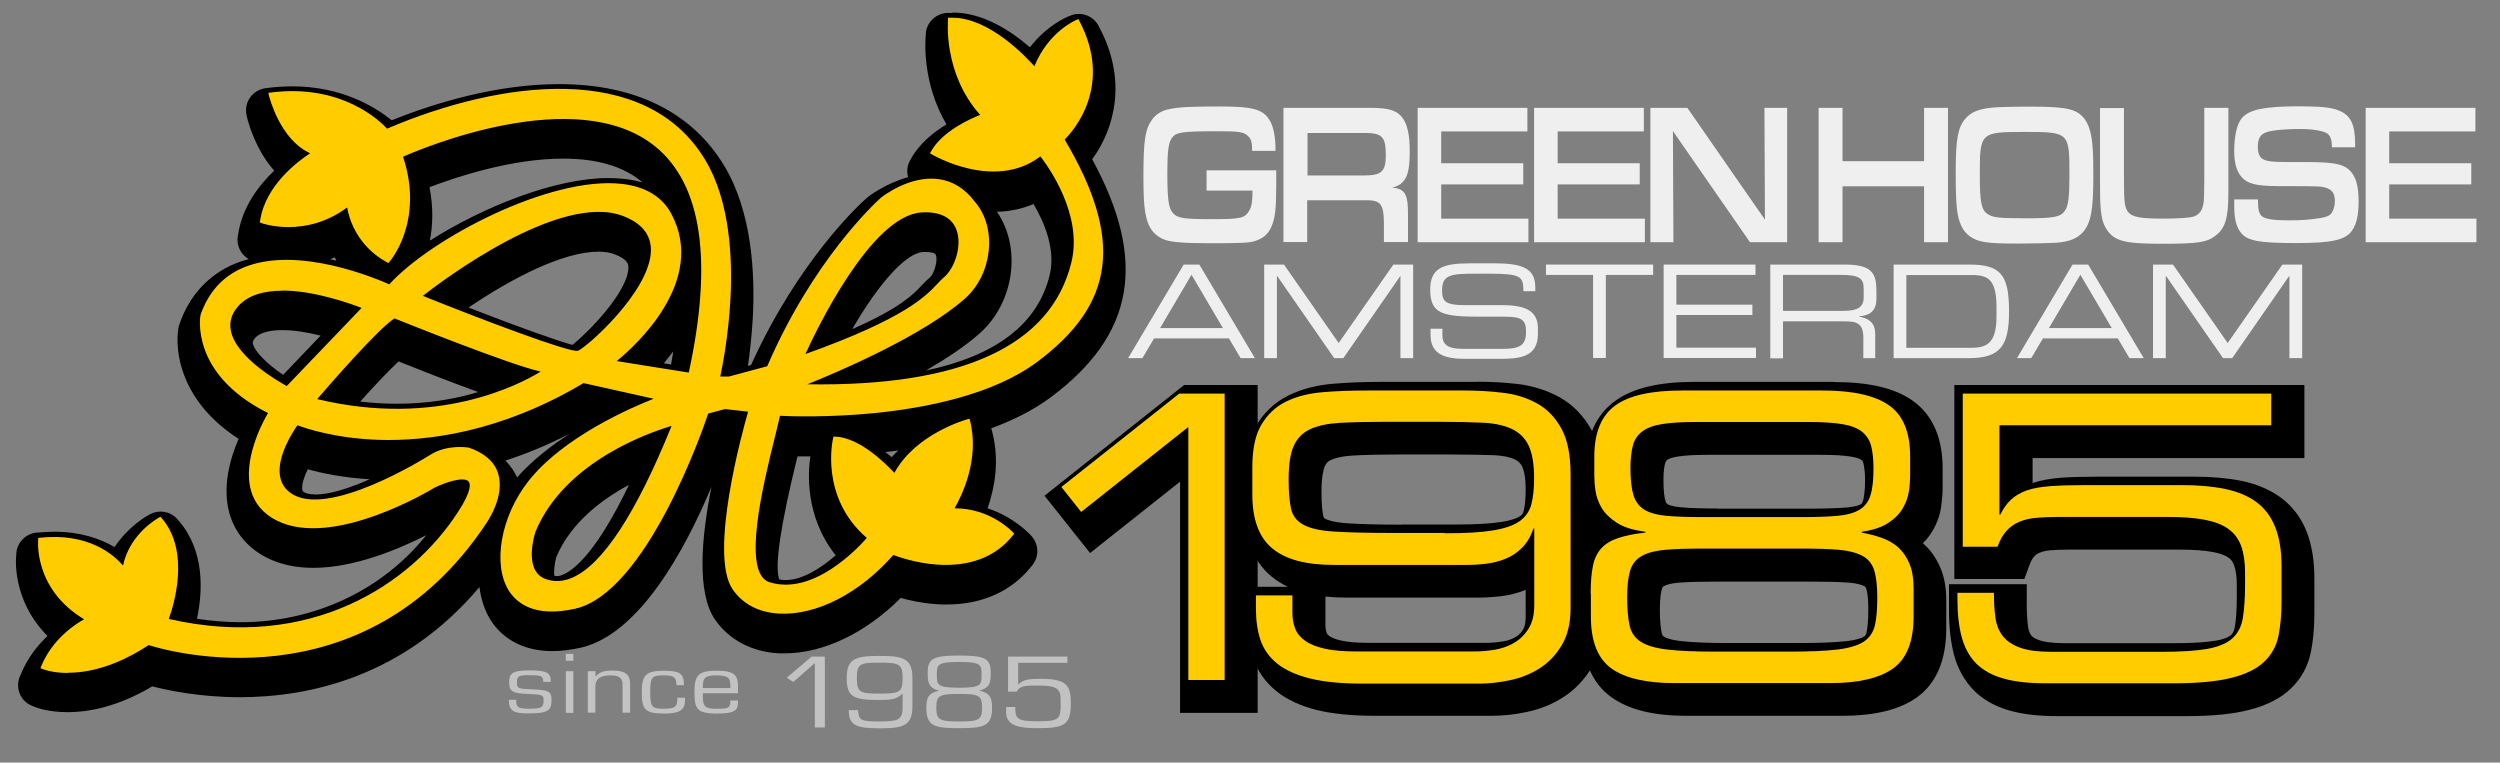 <svg viewBox="0 0 145.33 44.33" version="1.1" xmlns="http://www.w3.org/2000/svg" data-name="Layer 1" id="Layer_1">
  <rect x="0" y="0" width="145.33" height="44.33" fill="#808080" stroke="none"/>
  <defs>
    <style>
      .cls-1 {
        fill: #fc0;
      }

      .cls-1, .cls-2, .cls-3 {
        stroke-width: 0px;
      }

      .cls-2, .cls-4 {
        fill: #000;
      }

      .cls-5 {
        opacity: .6;
      }

      .cls-4 {
        stroke: #000;
        stroke-linejoin: round;
        stroke-width: 1.3px;
      }

      .cls-3 {
        fill: #efefef;
      }
    </style>
  </defs>
  <g>
    <g>
      <path d="M61.73,9.11s3.08-2.71.9-6.82c0,0-1.68.68-2.47,2.82,0,0-2.52-3.04-4.93-2.93,0,0-.34,3.15,1.96,5.58,0,0-2.24.79-2.97,2.14,0,0,3.64,2.2,6.28.06,0,0,2.69,3.16,1.91,6.37-.79,3.21-3.7,7.5-16.09,7.16,0,0,6.74-2.55,9.7-5.19,1.59-1.41,1.8-4.02.57-5.46-2.08-2.81-5.3-.23-5.3-.23-.34.31-3.94,3.62-6.6,9.8l-2.3.62h-.67s1.94-8.08-.84-12.68c-3.66-6.05-12.75-4.14-18.4-1.7,0,0-2.19-2.71-6.71-2.13,0,0,.66,2.71,2.56,3.37,0,0-2.7,1.54-3.07,3.96,0,0,2.55.95,5.04-1.03,0,0,.15,2.13,2.26,3.3,0,0,2.04-2.28.73-6.09,0,0,21.9-10.2,16.86,12.77l-4.58-.74s5.72-4.2,3.36-8.59c-2.39-4.43-13.23.76-16.26,4.2,0,0-8.86-4.17-10.88,1.63,0,0-.67,3.38,3.98,5.64,0,0-2.86,4.57.39,6.2,3.25,1.64,9.08-1.92,9.08-1.92,0,0,3.7-1.8,1.52,1.58-2.19,3.38-7.8,8.45-17.1,6.26,0,0,1.52-3.72-.34-5.86,0,0-1.79.96-2.07,2.99,0,0-1.32-2.19-4.88-1.8,0,0-.33,2.87,2.81,4.62,0,0-1.85.84-2.64,2.76,0,0,2.47,1.01,6.11-1.41,0,0,12.11,4.22,19.57-7.05,0,0,2.19-3.1-.95-4.17,0,0-1.19-.2-2.13.4-.62.39-6.19,3.77-8.3,2.2-1.74-1.3.45-4.17.45-4.17,0,0,7.29,3.16,16.65-2.42l4.54,1.01s-5.2,1.81-7.63,4.9c-2.36,3.01-2.55,8.35,2.58,7.21,4.24-.94,7.68-11.33,7.68-11.33l1.07-.28,1.51.17s-2.42,8.23-.95,10.37c1.62,2.36,6,1.63,9.19-2.08,0,0,4.54,1.91,6.9-1.08,0,0-1.34-1.46-3.53-1.35,0,0,1.68-2.54,1.01-5.19,0,0-3.09.85-4.26,3.21,0,0-1.85-2.15-3.48-2.2,0,0-.84,3.38,2.02,5.75,0,0-2.95,3.65-5.89,2.71-2.04-.66.06-7.61.56-9.92,0,0,9.98.62,14.97-3.1,4.99-3.72,4.6-7.67,1.51-12.85M53.54,13.23c3.14-.23,2.52,3.1,1.4,4-.75.6-1.12,2.03-8.36,4.57,0,0,3.58-8.33,6.96-8.57M16.7,23.6s-4.94-2.52-2.97-4.85c1.91-2.26,7.51.11,7.51.11l-4.54,4.74ZM18.22,24.27s3.7-4.34,4.71-4.91c0,0,7.79,3.16,8.86,3.16,0,0-5.27,3.84-13.57,1.75M33.64,21.51c-.62.23-9.31-3.27-9.31-3.27,0,0,7.85-6.37,11.94-4.79,4.78,1.84-2.02,7.83-2.63,8.06M31.62,34.76c-1.4-.56-.62-2.88-.62-2.88,1.97-4.79,8.24-6.31,8.24-6.31-3.65,9.13-6.22,9.75-7.62,9.19" class="cls-4"></path>
      <g>
        <path d="M3.94,40.77c-1.03,0-1.65-.25-1.72-.28l-.11-.04c-.16-.07-.29-.19-.35-.35s-.07-.34,0-.5l.05-.12c.48-1.17,1.28-1.98,1.94-2.49-2.44-1.99-2.17-4.66-2.16-4.69.04-.3.29-.64.59-.67.41-.04.71-.06,1-.06,1.75,0,2.96.6,3.7,1.16.68-1.42,1.9-2.12,2.06-2.21l.09-.05c.1-.05.2-.08.3-.08.18,0,.36.08.49.22,0,0,.07.08.07.08,1.57,1.81,1.15,4.4.76,5.79,1.13.22,2.25.33,3.33.33,4.98,0,9.51-2.4,12.11-6.43.24-.37.38-.63.46-.82-.3.07-.66.2-.98.35h0s-3.95,2.43-7.36,2.43c-.92,0-1.73-.17-2.41-.52-.94-.47-1.57-1.22-1.84-2.16-.45-1.6.24-3.41.74-4.41-2.12-1.21-3.02-2.67-3.41-3.72-.48-1.3-.3-2.29-.28-2.4.54-1.58,1.5-2.63,2.86-3.21.8-.33,1.73-.5,2.77-.5,1.82,0,3.67.52,4.9.95-.98-.74-1.49-1.62-1.75-2.32-.93.51-1.96.77-3.02.77s-1.81-.27-1.81-.28l-.08-.03c-.29-.11-.46-.4-.41-.71l.02-.1c.26-1.73,1.47-3.03,2.41-3.79-1.34-1.13-1.83-3-1.89-3.25l-.03-.14c-.04-.18,0-.37.1-.52.1-.15.27-.25.45-.28l.14-.02c.45-.06.91-.09,1.34-.09,2.99,0,4.88,1.37,5.65,2.07,3.44-1.42,6.93-2.2,9.86-2.2,4.16,0,7.28,1.53,9.03,4.42,1.54,2.54,1.71,6.03,1.58,8.51-.08,1.5-.28,2.83-.43,3.69l1.44-.39c2.7-6.08,6.24-9.37,6.64-9.72.19-.15,1.64-1.28,3.38-1.28h.04c-.19-.09-.31-.17-.36-.19l-.11-.07c-.3-.18-.4-.56-.24-.87l.06-.1c.52-.97,1.58-1.66,2.41-2.07-1.74-2.46-1.5-5.23-1.49-5.35v-.12c.05-.32.31-.56.63-.58h.28c1.83,0,3.6,1.39,4.59,2.35.97-1.6,2.32-2.16,2.39-2.19l.1-.04c.08-.03.16-.05.24-.05.23,0,.46.13.57.35l.05.1c1.9,3.58.24,6.26-.62,7.29,3.31,5.84,2.7,9.85-2.01,13.37-2.72,2.03-6.8,2.8-9.74,3.09-.65.06-1.27.11-1.84.14,1.08.23,2.11,1.03,2.8,1.67,1.51-1.97,4.07-2.69,4.19-2.72l.12-.03c.06-.02.12-.02.17-.02.11,0,.23.03.33.09.15.09.26.23.3.4l.03.12c.47,1.84-.03,3.57-.52,4.69,1.71.32,2.73,1.37,2.86,1.51l.08.09c.21.24.23.59.03.84l-.07.08c-1.02,1.29-2.54,1.97-4.4,1.97-.19,0-.39,0-.59-.02-.95-.07-1.76-.28-2.28-.45-1.94,2.08-4.36,3.31-6.55,3.31-.1,0-.2,0-.3,0-1.39-.08-2.5-.66-3.21-1.69-1.36-1.98-.08-7.58.6-10.14l-.47-.05-.52.14c-.83,2.37-3.96,10.52-8.11,11.44-.53.12-1.03.18-1.48.18-1.72,0-2.61-.83-3.04-1.52-.59-.93-.73-2.22-.47-3.56-4.42,6.4-10.39,7.76-14.65,7.76-2.49,0-4.42-.46-5.19-.68-2.04,1.28-3.73,1.55-4.81,1.55ZM3.93,39.21c.93,0,2.43-.26,4.27-1.48.12-.08.29-.13.45-.13.06,0,.12,0,.18.03.02,0,.12.04.29.09-.1-.06-.17-.15-.23-.25-.09-.17-.09-.37-.02-.54l.06-.13s1.04-2.66.18-4.46c-.43.39-.98,1.06-1.11,1.99l-.05.35c-.04.27-.24.49-.51.55-.04,0-.09.01-.13.01-.22,0-.44-.12-.56-.31l-.18-.3s-.98-1.47-3.41-1.47c.12.82.6,2.22,2.38,3.21l.22.12c.21.12.34.35.33.59s-.16.46-.38.56l-.22.1s-1.03.5-1.75,1.48c.06,0,.2,0,.2,0ZM30.02,33.58c.02.5.13.94.35,1.28.33.52.87.78,1.66.79-.24-.03-.47-.09-.69-.18-.88-.35-1.23-1.1-1.31-1.9ZM35.34,34.14c-.55.57-1.1.98-1.64,1.23.56-.24,1.11-.67,1.64-1.23ZM42.23,23.9l1.68.19c.19.02.36.13.47.29.11.16.14.36.08.54l-.04.14c-.76,2.57-2.02,8.32-1.06,9.71.03.04.05.08.08.11-.89-1.6-.17-5.03.74-8.72.12-.5.23-.93.3-1.26l.02-.11c.07-.3.33-.51.63-.51.01,0,.15,0,.15,0,.05,0,.62.03,1.52.03.63,0,1.49-.02,2.47-.08-.53.02-1.08.03-1.63.03-.45,0-.9,0-1.36-.02l-.63-.02c-.31,0-.57-.24-.62-.54-.05-.31.12-.61.41-.72,0,0,.7-.26.87-.33-.16-.01-.31-.08-.42-.2-.11-.12-.17-.28-.17-.44-.11.23-.21.47-.32.71-.08.18-.26.38-.45.43l-2.39.64c-.06.01-.11.02-.17.02h-.83c-.2,0-.39-.09-.51-.25-.12-.16-.17-.36-.12-.55l.04-.15s.31-1.31.49-3.11c-.13,1.02-.32,2.1-.57,3.24l-.03.12c-.07.3-.33.51-.63.51-.03,0-.07,0-.1,0l-2.28-.37,1.22.27c.28.06.49.31.51.6.02.29-.16.56-.44.65l-.41.14s-.12.04-.33.12c.42-.13.67-.2.67-.2l.24-.06c.05-.01.1-.02.15-.02.19,0,.37.08.49.23.12.13.17.31.16.48.1-.27.19-.52.26-.75.07-.21.26-.43.47-.49l1.15-.3c.05-.01.11-.02.17-.02.03,0,.06,0,.08,0ZM45.7,26.48c-1.6,6.47-1.18,7.64-.78,7.77.24.08.5.12.76.12,1.54,0,3.05-1.29,3.8-2.04-2.5-2.62-1.69-5.95-1.68-5.98l.02-.09c.04-.16.14-.3.27-.39-.46.01-.87.02-1.21.02-.41,0-.76,0-1.03-.01-.05.19-.1.4-.15.61ZM37.87,26.85c-1.87.75-4.95,2.39-6.16,5.33-.1.3-.4,1.62.19,1.86.15.06.31.09.47.09h0c.19,0,.4-.05.61-.14,1.03-.44,2.69-2.06,4.89-7.14ZM49.22,27.49c-.04,1.02.18,2.82,1.85,4.19l.1.08c.27.23.31.63.09.91l-.08.1c-.06.08-.24.29-.51.57.23-.22.45-.46.67-.71.14-.16.38-.28.6-.28.07,0,.14.01.2.04.1.04,1.4.57,2.89.57,1.08,0,1.97-.28,2.65-.83-.47-.31-1.21-.65-2.14-.65-.07,0-.48.02-.49.02-.23,0-.45-.12-.56-.33-.12-.21-.11-.48.02-.68l.14-.21c.05-.08,1.13-1.79,1.03-3.7-.89.39-2.29,1.19-2.94,2.5l-.08.17c-.1.19-.28.33-.5.36-.03,0-.06,0-.08,0-.19,0-.37-.08-.49-.22l-.12-.14c-.33-.38-1.31-1.35-2.22-1.75ZM32.19,28.71c-.27.27-.53.54-.75.83-.29.37-.54.78-.75,1.2.42-.77.94-1.44,1.5-2.03ZM15.37,28.39c-.02.31,0,.6.08.87.15.52.48.9,1.01,1.18-.04-.03-.08-.05-.11-.08-.53-.4-.86-.96-.96-1.61-.02-.12-.03-.24-.03-.36ZM17.57,26.51c-.39.65-.73,1.45-.64,2.03.03.25.15.43.35.58.24.18.59.27,1.04.27,1.92,0,4.79-1.56,5.92-2.22-.58.05-1.11.07-1.59.07-.2,0-.4,0-.58,0-2.1-.06-3.66-.46-4.48-.72ZM27.83,26.56c.94.4,1.5.98,1.75,1.75.11.34.15.68.13,1,.16-.25.33-.49.51-.72,1.48-1.89,3.89-3.31,5.72-4.19l-1.89-.42c-2.23,1.29-4.33,2.1-6.22,2.58ZM39.12,27.87c-.11.24-.1.23,0,0ZM26.77,27.89c-.34,0-.84.05-1.25.31-.05.03-.16.1-.31.19.42-.18,1.08-.41,1.64-.41.25,0,.46.05.62.11-.12-.07-.26-.13-.42-.19-.08,0-.17-.01-.28-.01ZM12.75,21.03c.33.89,1.18,2.17,3.34,3.22l.12.06c.17.08.29.23.34.4.05.18.02.37-.07.52l-.07.12c-.11.19-.28.48-.44.84.3-.59.61-1.01.68-1.1,0,0,.06-.08.06-.08.13-.16.32-.25.51-.25.09,0,.17.02.25.05.01,0,.06.02.13.05-.11-.08-.19-.19-.24-.33-.07-.21-.02-.45.12-.62,0,0,.21-.24.27-.32l-.57.59c-.13.13-.3.2-.47.2-.1,0-.21-.02-.3-.07l-.08-.04c-.31-.16-2.81-1.48-3.61-3.28,0,0,0,.01,0,.02ZM18.15,25.06c.77.24,2.14.57,3.96.62.16,0,.32,0,.49,0,.29,0,.59,0,.91-.02-.15,0-.29,0-.44,0-1.62,0-3.27-.21-4.92-.61ZM19.66,23.8c1.15.21,2.29.32,3.42.32,2.94,0,5.22-.73,6.63-1.35-2.21-.74-5.53-2.06-6.67-2.52-.68.57-2.05,2.04-3.37,3.55ZM32.79,22.2c.09.27,0,.56-.24.73l-.31.23s-.12.08-.28.19c.51-.26,1.03-.54,1.56-.86.11-.07.27-.11.4-.11.04,0,.08,0,.11.01l.66.15c-.05-.07-.08-.14-.1-.22-.06-.25.04-.52.25-.68l.24-.18s3.05-2.31,3.54-5.05c-.67,2.65-4.02,5.58-4.72,5.83-.1.04-.2.05-.32.05-.17,0-.45-.05-.81-.15,0,.02.01.04.02.05ZM56.37,11.52c.3.23.58.52.83.87,1.49,1.73,1.18,4.85-.68,6.5-1.58,1.4-4.13,2.76-6.29,3.77,6.63-.43,10.47-2.61,11.42-6.51.5-2.05-.67-4.15-1.33-5.13-.75.43-1.61.65-2.56.65-.49,0-.95-.06-1.39-.15ZM16.41,18.55c-1,0-1.7.23-2.09.7-.31.37-.3.66-.26.85.16.82,1.31,1.81,2.5,2.53l3.3-3.44c-.91-.29-2.24-.63-3.45-.63ZM39.52,21.93c.38-1.89.57-3.58.59-5.07-.37,1.73-1.47,3.37-2.82,4.71l2.23.36ZM25.89,18.03c3.75,1.48,6.84,2.59,7.56,2.71.59-.4,3.72-3.29,3.73-5.2,0-.39-.12-.95-1.2-1.37-.34-.13-.75-.2-1.2-.2-2.47,0-6.15,2.05-8.9,4.06ZM22.95,18.59c.08,0,.15.01.21.04,1.87.76,3.65,1.45,5.1,1.98-1.49-.56-3.03-1.17-4.22-1.65l-.2-.08c-.21-.09-.37-.28-.4-.51-.03-.23.05-.46.23-.6l.17-.13c.14-.11,1.95-1.57,4.28-2.92-2.12,1.1-3.97,2.42-4.89,3.47-.14.16-.38.28-.6.28-.08,0-.15-.01-.22-.05-.11-.05-2.79-1.29-5.39-1.41,2.13.15,4.28,1.02,4.53,1.13l.17.07c.2.08.34.26.38.47.02.12.01.24-.03.36.19-.16.35-.28.48-.35.11-.06.26-.1.4-.1ZM53.59,14c-1.63.12-3.81,3.11-5.49,6.41,4.35-1.68,5.34-2.75,5.9-3.35.16-.17.3-.32.45-.44.4-.32.8-1.38.53-2.06-.06-.14-.23-.57-1.17-.57-.07,0-.15,0-.23,0ZM12.51,19.6s.01-.09.02-.14c0,.01,0,.03-.02.04,0,.03,0,.06,0,.1ZM63.22,16.2c-.02.1-.04.21-.07.31-.24.97-.61,1.85-1.13,2.64.71-.96,1.09-1.94,1.2-2.95ZM24.21,10.48c.6,2.32.08,4.08-.43,5.12,3.05-2.34,8.06-4.61,11.58-4.61.29,0,.58.02.85.05,1.57.18,2.74.9,3.37,2.07.04.08.09.17.13.25-.39-1.45-1.08-2.57-2.07-3.36-1.19-.95-2.84-1.43-4.91-1.43-3.45,0-7.14,1.35-8.52,1.91ZM20.38,11.94c.09,0,.18.02.26.05.22.1.37.31.39.55l.02.24c0,.05.13,1.33,1.27,2.28.44-.82,1-2.47.21-4.76l-.04-.11c-.11-.31.04-.66.34-.8l.1-.05s3.88-1.8,8.07-2.22c-2.48.2-5.25.95-8.24,2.24-.1.04-.21.06-.32.06-.2,0-.41-.07-.53-.21-.12-.15-1.7-1.99-4.92-1.99-.06,0-.12,0-.18,0,.31.71.88,1.65,1.74,1.95l.26.09c.24.08.41.3.43.55.02.25-.1.5-.33.62l-.24.14s-1.84,1.09-2.49,2.71c.17.02.36.03.57.03,1.11,0,2.12-.36,3.02-1.08l.19-.15c.12-.09.26-.14.41-.14ZM36.16,12.6c.13.04.27.08.39.13.91.35,1.46.83,1.78,1.34-.03-.07-.07-.15-.11-.22-.38-.7-1.05-1.11-2.06-1.25ZM53.85,12.44c.84,0,1.42.23,1.83.54-.38-.38-.78-.59-1.24-.65-.1-.01-.19-.02-.29-.02-.35,0-.72.08-1.05.2.13-.03.26-.05.39-.06.13,0,.25-.01.36-.01ZM55.44,9.63c.59.24,1.42.49,2.31.49s1.64-.26,2.26-.76l.1-.08c.12-.1.26-.14.41-.14.16,0,.32.06.44.18-.09-.25-.02-.53.18-.71l.08-.07s.65-.6,1.07-1.59c.47-1.12.47-2.31,0-3.53-.46.36-1.04.98-1.4,1.97l-.07.2c-.08.22-.27.38-.5.42-.04,0-.07,0-.11,0-.19,0-.38-.08-.5-.24l-.14-.17c-.54-.64-2.09-2.18-3.56-2.56.07.99.39,2.75,1.75,4.19l.13.14c.15.16.21.39.16.6-.05.21-.21.39-.42.46l-.18.06c-.49.18-1.38.59-2,1.14Z" class="cls-2"></path>
        <path d="M55.36,2.05c2.1,0,4.21,2.2,4.76,2.82.82-2.01,2.39-2.67,2.46-2.7l.1-.04.05.1c2.01,3.79-.38,6.44-.85,6.9,3.42,5.79,2.95,9.54-1.6,12.93-2.6,1.94-6.56,2.68-9.42,2.97-1.56.16-2.97.19-3.99.19-.77,0-1.31-.02-1.53-.03-.07.32-.17.73-.28,1.18-.69,2.78-1.97,7.96-.34,8.49.32.1.64.15.96.15,2.22,0,4.29-2.23,4.72-2.72-2.77-2.38-1.97-5.76-1.96-5.79l.02-.1h.1c1.44.05,3,1.63,3.44,2.11,1.24-2.27,4.13-3.08,4.25-3.12l.12-.03.03.12c.58,2.27-.52,4.43-.9,5.09,0,0,.01,0,.02,0,2.07,0,3.32,1.34,3.38,1.4l.07.08-.07.08c-.89,1.14-2.23,1.73-3.9,1.73-.18,0-.36,0-.54-.02-1.23-.09-2.23-.45-2.52-.56-1.86,2.13-4.26,3.42-6.36,3.42-.09,0-.18,0-.27,0-1.18-.06-2.12-.55-2.71-1.41-1.4-2.04.57-9.19.9-10.33l-1.34-.15-.98.26c-.32.96-3.61,10.43-7.75,11.35-.5.11-.95.16-1.34.16-1.39,0-2.12-.62-2.49-1.22-.96-1.53-.47-4.32,1.13-6.36,2.03-2.59,6.02-4.3,7.29-4.8l-4.08-.91c-4.52,2.69-8.55,3.31-11.3,3.31-.19,0-.38,0-.56,0-2.61-.08-4.35-.69-4.77-.85-.24.34-1.18,1.76-1.02,2.91.06.42.26.76.6,1.01.38.28.87.4,1.42.4,2.57,0,6.53-2.47,6.73-2.6.59-.37,1.26-.45,1.71-.45.29,0,.49.03.51.04.91.31,1.48.81,1.7,1.48.43,1.32-.62,2.82-.66,2.89-4.28,6.47-10.15,7.85-14.36,7.85-2.83,0-4.91-.62-5.29-.74-1.99,1.31-3.62,1.61-4.71,1.61-.9,0-1.42-.21-1.47-.23l-.12-.05.05-.12c.65-1.58,1.98-2.44,2.49-2.72-2.96-1.78-2.67-4.6-2.67-4.63v-.1s.11-.01.11-.01c.29-.03.57-.05.83-.05,2.33,0,3.56,1.16,3.99,1.67.4-1.87,2.02-2.75,2.09-2.79l.09-.05.07.08c1.7,1.97.67,5.15.41,5.86,1.47.34,2.86.49,4.17.49,6.04,0,10.4-3.23,12.66-6.72.79-1.22.71-1.62.6-1.75-.07-.08-.2-.12-.37-.12-.45,0-1.14.25-1.59.47-.19.11-3.92,2.37-7.08,2.37-.76,0-1.48-.13-2.12-.45-.78-.39-1.29-.98-1.5-1.75-.5-1.78.68-3.97.99-4.5-2.35-1.17-3.3-2.64-3.67-3.67-.42-1.15-.26-2.01-.25-2.04.46-1.32,1.29-2.24,2.48-2.74.78-.33,1.64-.45,2.52-.45,2.68,0,5.44,1.19,5.97,1.43,2.27-2.51,8.54-5.88,12.75-5.88.27,0,.53.01.78.04,1.37.16,2.34.74,2.87,1.73,2.11,3.92-2.12,7.72-3.17,8.57l4.19.67c1.42-6.55.75-10.98-1.98-13.17-1.46-1.17-3.36-1.58-5.31-1.58-4.18,0-8.59,1.87-9.31,2.19,1.25,3.78-.77,6.08-.79,6.11l-.07.07-.09-.05c-1.77-.98-2.2-2.59-2.3-3.18-1.23.91-2.47,1.14-3.41,1.14s-1.56-.23-1.57-.23l-.1-.04.02-.1c.31-2.08,2.25-3.49,2.91-3.92-1.76-.8-2.37-3.26-2.4-3.37l-.03-.14.14-.02c.44-.06.86-.08,1.26-.08,3.32,0,5.15,1.8,5.51,2.18,3.2-1.37,6.77-2.32,10.01-2.32,3.54,0,6.68,1.14,8.47,4.11,1.46,2.4,1.61,5.75,1.48,8.14-.12,2.17-.48,3.96-.59,4.48h.5l2.23-.6c2.66-6.15,6.21-9.43,6.6-9.79.07-.05,1.41-1.11,2.94-1.11.13,0,.27,0,.41.03.84.11,1.55.56,2.13,1.33,1.3,1.51,1.02,4.2-.59,5.62-2.44,2.17-7.46,4.3-9.16,4.98.25,0,.5,0,.75,0,8.53,0,13.44-2.39,14.59-7.08.69-2.81-1.38-5.62-1.8-6.17-.86.66-1.82.88-2.72.88-1.91,0-3.58-.99-3.6-1l-.1-.06.06-.1c.63-1.17,2.31-1.92,2.86-2.13-2.17-2.42-1.87-5.51-1.87-5.54v-.11s.12,0,.12,0c.05,0,.09,0,.14,0M57.75,10.76c.89,0,1.84-.23,2.67-.9l.09-.08.08.09s2.72,3.24,1.93,6.48c-1.18,4.83-6.18,7.27-14.87,7.27-.44,0-.89,0-1.35-.02l-.63-.02.59-.22c.07-.03,6.75-2.57,9.66-5.16,1.51-1.34,1.77-3.86.56-5.28-.54-.73-1.2-1.14-1.96-1.24-.12-.02-.25-.02-.37-.02-1.46,0-2.77,1.04-2.79,1.05-.39.35-3.92,3.62-6.56,9.75l-.02.06-2.39.64h-.83l.04-.15c.02-.08,1.9-8.08-.83-12.59-1.36-2.25-4.14-4-8.43-4-2.68,0-5.94.68-9.81,2.35l-.09.04-.06-.07s-1.79-2.16-5.37-2.16c-.35,0-.71.02-1.09.06.16.55.86,2.6,2.44,3.15l.26.09-.24.14s-2.57,1.5-2.99,3.77c.2.06.71.19,1.39.19.94,0,2.2-.24,3.43-1.22l.19-.15.02.24s.16,2.01,2.11,3.15c.33-.43,1.78-2.58.64-5.89l-.04-.11.1-.05c.07-.03,4.92-2.25,9.52-2.25,2.01,0,3.96.42,5.47,1.62,2.83,2.27,3.52,6.82,2.04,13.54l-.03.12-5-.8.24-.18c.06-.04,5.61-4.19,3.32-8.43-.49-.92-1.4-1.46-2.68-1.6-.25-.03-.51-.04-.77-.04-4.18,0-10.41,3.38-12.6,5.87l-.06.07-.08-.04s-3.09-1.44-5.98-1.44c-.84,0-1.66.12-2.4.43-1.12.47-1.9,1.33-2.33,2.57,0,0-.15.83.25,1.9.37,1,1.31,2.44,3.67,3.58l.12.06-.07.12s-1.56,2.53-1.03,4.42c.2.7.66,1.24,1.38,1.6.59.29,1.26.41,1.97.41,3.12,0,6.94-2.3,6.99-2.33.14-.07,1.04-.5,1.7-.5.23,0,.44.05.56.2.29.33.1,1-.58,2.05-2.3,3.56-6.73,6.84-12.87,6.84-1.37,0-2.83-.16-4.37-.53l-.14-.03.06-.13s1.43-3.58-.25-5.66c-.35.22-1.69,1.16-1.92,2.84l-.05.35-.18-.3s-1.12-1.79-3.98-1.79c-.22,0-.44.01-.68.03-.02.51.05,2.89,2.75,4.4l.22.12-.22.1s-1.74.81-2.52,2.57c.2.06.62.16,1.24.16,1.06,0,2.68-.29,4.63-1.59l.05-.03.06.02c.05.02,2.22.75,5.26.75,4.16,0,9.94-1.36,14.16-7.75.01-.02,1.02-1.47.63-2.67-.19-.6-.71-1.04-1.52-1.32,0,0-.17-.03-.43-.03-.41,0-1.05.07-1.59.41-.21.13-4.21,2.63-6.89,2.63-.6,0-1.14-.13-1.55-.43-.4-.3-.63-.69-.7-1.18-.2-1.41,1.07-3.1,1.13-3.17l.06-.08.09.04s1.84.78,4.78.87c.16,0,.33,0,.5,0,2.73,0,6.73-.6,11.25-3.29l.04-.03,5.02,1.12-.41.14c-.05.02-5.19,1.83-7.57,4.86-1.51,1.92-2.01,4.65-1.11,6.07.46.73,1.24,1.1,2.29,1.1.39,0,.82-.05,1.28-.15,4.13-.92,7.55-11.14,7.59-11.25l.02-.06,1.15-.3h.02s1.66.19,1.66.19l-.04.14c-.02.08-2.39,8.2-.97,10.27.54.79,1.41,1.24,2.51,1.3.09,0,.17,0,.26,0,2.04,0,4.41-1.28,6.22-3.4l.06-.07.08.04s1.43.59,3.05.59c1.25,0,2.63-.34,3.63-1.54-.3-.28-1.43-1.24-3.12-1.24-.08,0-.16,0-.24,0h-.25s.14-.19.14-.19c.02-.03,1.59-2.45,1.02-4.96-.58.19-3.05,1.09-4.06,3.11l-.08.17-.12-.14s-1.75-2.01-3.28-2.15c-.11.57-.49,3.46,2,5.52l.1.08-.08.1c-.11.13-2.39,2.91-4.97,2.91-.35,0-.7-.05-1.05-.16-1.85-.59-.58-5.72.17-8.79.12-.5.23-.94.31-1.28l.02-.1h.11s.61.04,1.57.04c3,0,9.6-.34,13.32-3.11,5.19-3.87,4.35-7.87,1.48-12.69l-.05-.09.08-.07s.76-.68,1.24-1.83c.63-1.51.52-3.1-.31-4.73-.37.19-1.65.94-2.29,2.7l-.07.2-.14-.17s-2.42-2.89-4.71-2.89h-.01c-.03.57-.06,3.27,1.94,5.37l.13.14-.18.06s-2.08.75-2.84,1.98c.39.21,1.8.91,3.36.91M34.79,13.07c.54,0,1.06.08,1.53.26,1.18.46,1.78,1.2,1.77,2.21-.02,2.55-3.9,5.89-4.41,6.08-.02,0-.06.01-.1.01-1.08,0-7.89-2.72-9.3-3.28l-.2-.08.17-.13c.29-.23,6.31-5.07,10.54-5.07M33.53,21.4s.05,0,.06,0c.47-.17,4.22-3.46,4.24-5.85,0-.9-.53-1.56-1.61-1.98-.44-.17-.92-.24-1.43-.24-3.78,0-9.2,4.09-10.22,4.88,3.22,1.29,8.21,3.2,8.96,3.2M53.85,13.09c1.26,0,1.77.61,1.98,1.14.41,1.04-.1,2.52-.81,3.09-.12.09-.22.21-.36.35-.69.74-1.96,2.1-8.04,4.24l-.27.09.11-.26c.15-.34,3.65-8.4,7.06-8.64.11,0,.21-.01.31-.01M46.82,21.58c5.78-2.06,7-3.37,7.66-4.07.14-.15.25-.27.38-.38.63-.51,1.1-1.87.73-2.8-.26-.65-.87-.98-1.78-.98-.09,0-.18,0-.27,0-2.92.21-6.09,6.82-6.73,8.23M16.43,17.64c2.22,0,4.71,1.04,4.86,1.1l.17.07-4.73,4.94-.08-.04c-.13-.06-3.1-1.6-3.47-3.43-.12-.57.04-1.12.46-1.61.65-.77,1.69-1.02,2.79-1.02M16.68,23.44l4.35-4.54c-.61-.24-2.74-1.01-4.61-1.01-1.04,0-2,.24-2.59.93-.37.43-.5.9-.4,1.4.31,1.55,2.77,2.95,3.25,3.21M22.92,19.23l.06.02c2.69,1.09,7.99,3.15,8.81,3.15h.38l-.31.23s-3.36,2.39-8.79,2.39c-1.48,0-3.11-.18-4.88-.62l-.2-.05.13-.15c.15-.18,3.73-4.36,4.74-4.93l.05-.03M23.07,24.77c4.47,0,7.48-1.62,8.36-2.16-1.75-.38-7.79-2.81-8.5-3.09-.93.58-3.84,3.93-4.49,4.69,1.67.4,3.22.56,4.63.56M39.45,25.39l-.09.23c-2.12,5.3-4.14,8.4-6.02,9.21-.33.14-.65.21-.97.21-.27,0-.54-.05-.8-.16h0c-1.5-.6-.72-2.93-.69-3.03,1.03-2.52,3.24-4.12,4.92-5.02,1.81-.98,3.4-1.37,3.42-1.37l.24-.06M39.03,25.76c-1.16.34-6.22,2.03-7.92,6.17,0,.01-.73,2.2.55,2.71.23.09.47.14.71.14.28,0,.57-.06.87-.19,1.78-.76,3.73-3.74,5.79-8.83M55.36.75c-.06,0-.13,0-.19,0h-.12c-.64.04-1.16.53-1.23,1.16v.11c-.04.34-.22,2.79,1.2,5.21-.77.47-1.59,1.13-2.06,2l-.06.1c-.17.31-.2.65-.11.97-1.31.36-2.28,1.1-2.41,1.21-.02.01-.04.03-.05.05-.41.36-3.94,3.63-6.67,9.66l-.18.05c.11-.78.22-1.74.28-2.77.14-2.57-.04-6.19-1.67-8.88-1.87-3.1-5.18-4.73-9.58-4.73-3.63,0-7.18,1.08-9.74,2.1-.98-.79-2.92-1.97-5.77-1.97-.47,0-.95.03-1.43.09l-.14.02c-.37.05-.69.25-.9.55-.21.3-.28.68-.19,1.04l.03.14c.06.24.47,1.82,1.57,3.06-.9.86-1.86,2.11-2.1,3.72l-.02.1c-.08.54.18,1.06.64,1.32-.29.08-.57.17-.83.28-1.52.64-2.63,1.85-3.2,3.51-.02.05-.03.11-.05.17-.04.21-.22,1.31.31,2.75.39,1.06,1.25,2.5,3.18,3.74-.5,1.16-.96,2.8-.53,4.34.32,1.12,1.07,2.01,2.17,2.57.77.39,1.68.59,2.7.59,2.45,0,5.08-1.14,6.57-1.9-2.55,3.19-6.49,5.06-10.79,5.06-.83,0-1.68-.07-2.54-.2.34-1.59.46-3.94-1.06-5.7l-.07-.08c-.25-.29-.61-.45-.98-.45-.21,0-.42.05-.61.15l-.09.05c-.17.09-1.2.69-1.98,1.86-.83-.48-1.98-.89-3.49-.89-.32,0-.64.02-.97.05h-.1c-.6.08-1.08.55-1.15,1.16v.1c-.03.12-.29,2.64,1.81,4.75-.58.55-1.17,1.29-1.56,2.25l-.05.11c-.13.32-.13.68,0,1,.13.32.39.57.71.7l.12.05c.11.05.82.32,1.96.32s2.84-.27,4.91-1.5c.94.24,2.79.63,5.09.63,4.02,0,9.51-1.17,13.93-6.4.09.7.3,1.35.64,1.9.74,1.18,2.02,1.82,3.59,1.82.5,0,1.05-.07,1.63-.19,3.46-.77,6.14-5.8,7.63-9.36-.59,2.93-.87,6.15.2,7.71.81,1.18,2.13,1.88,3.71,1.97.11,0,.22,0,.34,0,2.26,0,4.73-1.19,6.75-3.22.54.15,1.24.3,2.04.36.22.02.43.02.64.02,2.07,0,3.77-.77,4.92-2.22l.06-.08c.4-.5.37-1.21-.06-1.68l-.07-.08c-.14-.14-1.02-1.05-2.48-1.53.41-1.18.7-2.75.28-4.4l-.03-.12s-.02-.08-.04-.13c1.25-.46,2.45-1.05,3.47-1.81,4.86-3.63,5.62-7.92,2.4-13.83,1.31-1.79,2.05-4.6.42-7.66l-.05-.1c-.23-.44-.68-.69-1.15-.69-.16,0-.33.03-.49.1l-.1.04c-.16.06-1.27.54-2.25,1.8-1.13-.98-2.75-2.02-4.48-2.02h0ZM56.99,9.4c.24-.12.48-.23.68-.3l.17-.06c.42-.15.73-.49.83-.92.1-.43-.02-.88-.32-1.2l-.13-.14c-.82-.86-1.22-1.85-1.41-2.68.89.52,1.76,1.33,2.26,1.93l.13.16c.25.3.62.47,1,.47.07,0,.15,0,.22-.02.46-.08.84-.4,1-.83l.07-.2c.13-.35.29-.64.46-.89.09.68,0,1.33-.27,1.98-.35.85-.9,1.36-.91,1.36l-.06.06c-.13.11-.22.24-.3.38-.25.02-.51.11-.72.29l-.09.08c-.51.41-1.11.62-1.85.62-.26,0-.51-.03-.76-.07h0ZM17.33,12.62c.57-.73,1.32-1.28,1.69-1.49l.23-.13c.44-.25.7-.74.65-1.25-.05-.51-.39-.94-.87-1.11l-.26-.09c-.3-.1-.56-.33-.79-.62,2.23.31,3.33,1.57,3.38,1.63l.05.06c.11.14.25.25.4.33,0,.15.02.3.07.45l.04.11c.48,1.4.41,2.52.19,3.32-.35-.57-.41-1.09-.42-1.12v-.21c-.05-.48-.35-.91-.79-1.1-.17-.07-.35-.11-.52-.11-.29,0-.58.1-.81.28l-.19.15c-.63.5-1.31.8-2.05.9h0ZM24.97,10.88c1.61-.61,4.78-1.66,7.77-1.66,1.92,0,3.43.43,4.5,1.29.04.03.08.06.12.1-.32-.09-.68-.17-1.07-.21-.29-.03-.61-.05-.93-.05-3.08,0-7.25,1.66-10.37,3.64.17-.88.21-1.92-.02-3.1h0ZM57.96,12.31c.76-.02,1.47-.17,2.12-.45.59.99,1.31,2.61.94,4.13-.69,2.84-3.11,4.69-7.2,5.55,1.18-.68,2.3-1.42,3.14-2.17,2.01-1.79,2.43-4.97,1-7.05h0ZM27.25,17.87c2.51-1.7,5.49-3.24,7.54-3.24.37,0,.69.05.96.16.78.3.78.61.78.76-.01,1.39-2.29,3.73-3.25,4.5-.86-.23-3.06-1.01-6.04-2.17h0ZM49.55,19.12c1.53-2.64,3.1-4.4,4.1-4.47.06,0,.12,0,.18,0,.15,0,.51.02.57.16.14.36-.12,1.14-.34,1.32-.2.16-.36.34-.52.5-.41.44-1.17,1.26-3.99,2.5h0ZM19.19,15.07c.09-.03.18-.07.27-.11.03.06.07.13.1.19-.12-.03-.25-.05-.38-.08h0ZM16.46,21.79c-.95-.64-1.67-1.37-1.76-1.82-.01-.05-.03-.13.12-.31.33-.39,1.05-.47,1.59-.47.68,0,1.47.13,2.23.32l-2.18,2.28h0ZM38.59,21.12c.19-.23.37-.46.55-.69-.04.25-.08.5-.13.76l-.41-.07h0ZM20.94,23.34c.98-1.09,1.75-1.88,2.23-2.33,1.07.43,2.92,1.16,4.63,1.78-1.25.38-2.85.68-4.72.68-.71,0-1.42-.04-2.14-.13h0ZM29.37,26.78c1.19-.39,2.46-.9,3.77-1.58-1.1.71-2.2,1.56-3.08,2.55-.15-.32-.36-.66-.69-.98h0ZM51.47,26.28c.24-.03.49-.06.75-.09-.13.12-.26.24-.38.38-.12-.1-.24-.19-.36-.28h0ZM45.3,33.68c-.28-.77.07-3.12,1.02-6.99l.02-.07s.01-.06.02-.09c.16,0,.33,0,.52,0,.07,0,.15,0,.23,0-.14.91-.33,3.49,1.47,5.75-.82.72-1.92,1.44-2.9,1.44-.13,0-.26-.01-.38-.04h0ZM18.31,28.74c-.3,0-.53-.05-.65-.14-.07-.05-.08-.08-.09-.15-.04-.26.09-.7.32-1.17.83.23,2.06.49,3.6.58-1.12.5-2.3.89-3.18.89h0ZM52.06,30.25c.05,0,.11,0,.16-.01.43-.06.81-.32,1-.71l.08-.17c.36-.72,1-1.27,1.63-1.67-.23,1.24-.84,2.22-.85,2.23l-.13.19c-.27.41-.29.94-.04,1.36.23.41.66.65,1.13.65.02,0,.04,0,.07,0h.25c.06-.02.12-.02.17-.02.2,0,.4.02.58.06-.33.08-.69.12-1.09.12-1.35,0-2.55-.48-2.56-.49l-.08-.03c-.15-.06-.31-.1-.47-.1-.08-.16-.19-.3-.33-.42l-.1-.08c-.91-.76-1.33-1.66-1.5-2.44.38.3.73.65.97.93l.12.14c.25.29.61.45.98.45h0ZM32.34,32.38c.84-1.99,2.63-3.34,4.22-4.19-1.84,3.84-3.15,4.92-3.82,5.21-.13.06-.25.09-.36.09-.05,0-.1,0-.15-.02-.05-.21,0-.71.11-1.09h0ZM7.3,35.86c.09,0,.17,0,.26-.03.54-.11.95-.55,1.03-1.09l.05-.35c.03-.2.08-.39.15-.56.05,1.07-.27,2.2-.48,2.71l-.05.13c-.04.11-.07.22-.09.34-.1.03-.19.08-.28.14l-.05.03c-.58.39-1.12.67-1.62.87.3-.23.49-.59.51-.98.02-.49-.24-.95-.67-1.19l-.22-.12c-1.03-.58-1.56-1.3-1.82-1.92,1.4.26,1.97,1.08,2,1.12l.16.27c.24.39.66.63,1.11.63h0Z" class="cls-2"></path>
      </g>
    </g>
    <g>
      <path d="M61.73,8.11s3.08-2.71.9-6.82c0,0-1.68.68-2.47,2.82,0,0-2.52-3.04-4.93-2.93,0,0-.34,3.15,1.96,5.58,0,0-2.24.79-2.97,2.14,0,0,3.64,2.2,6.28.06,0,0,2.69,3.16,1.91,6.37-.79,3.21-3.7,7.5-16.09,7.16,0,0,6.74-2.55,9.7-5.19,1.59-1.41,1.8-4.02.57-5.46-2.08-2.81-5.3-.23-5.3-.23-.34.31-3.94,3.62-6.6,9.8l-2.3.62h-.67s1.94-8.08-.84-12.68c-3.66-6.05-12.75-4.14-18.4-1.7,0,0-2.19-2.71-6.71-2.13,0,0,.66,2.71,2.56,3.37,0,0-2.7,1.54-3.07,3.96,0,0,2.55.95,5.04-1.03,0,0,.15,2.13,2.26,3.3,0,0,2.04-2.28.73-6.09,0,0,21.9-10.2,16.86,12.77l-4.58-.74s5.72-4.2,3.36-8.59c-2.39-4.43-13.23.76-16.26,4.2,0,0-8.86-4.17-10.88,1.63,0,0-.67,3.38,3.98,5.64,0,0-2.86,4.57.39,6.2,3.25,1.64,9.08-1.92,9.08-1.92,0,0,3.7-1.8,1.52,1.58-2.19,3.38-7.8,8.45-17.1,6.26,0,0,1.52-3.72-.34-5.86,0,0-1.79.96-2.07,2.99,0,0-1.32-2.19-4.88-1.8,0,0-.33,2.87,2.81,4.62,0,0-1.85.84-2.64,2.76,0,0,2.47,1.01,6.11-1.41,0,0,12.11,4.22,19.57-7.05,0,0,2.19-3.1-.95-4.17,0,0-1.19-.2-2.13.4-.62.39-6.19,3.77-8.3,2.2-1.74-1.3.45-4.17.45-4.17,0,0,7.29,3.16,16.65-2.42l4.54,1.01s-5.2,1.81-7.63,4.9c-2.36,3.01-2.55,8.35,2.58,7.21,4.24-.94,7.68-11.33,7.68-11.33l1.07-.28,1.51.17s-2.42,8.23-.95,10.37c1.62,2.36,6,1.63,9.19-2.08,0,0,4.54,1.91,6.9-1.08,0,0-1.34-1.46-3.53-1.35,0,0,1.68-2.54,1.01-5.19,0,0-3.09.85-4.26,3.21,0,0-1.85-2.15-3.48-2.2,0,0-.84,3.38,2.02,5.75,0,0-2.95,3.65-5.89,2.71-2.04-.66.06-7.61.56-9.92,0,0,9.98.62,14.97-3.1,4.99-3.72,4.6-7.67,1.51-12.85M53.54,12.23c3.14-.23,2.52,3.1,1.4,4-.75.6-1.12,2.03-8.36,4.57,0,0,3.58-8.33,6.96-8.57M16.7,22.6s-4.94-2.52-2.97-4.85c1.91-2.26,7.51.11,7.51.11l-4.54,4.74ZM18.22,23.27s3.7-4.34,4.71-4.91c0,0,7.79,3.16,8.86,3.16,0,0-5.27,3.84-13.57,1.75M33.64,20.51c-.62.23-9.31-3.27-9.31-3.27,0,0,7.85-6.37,11.94-4.79,4.78,1.84-2.02,7.83-2.63,8.06M31.62,33.76c-1.4-.56-.62-2.88-.62-2.88,1.97-4.79,8.24-6.31,8.24-6.31-3.65,9.13-6.22,9.75-7.62,9.19" class="cls-1"></path>
      <path d="M3.94,39.12c-.9,0-1.42-.21-1.47-.23l-.12-.05.05-.12c.65-1.58,1.98-2.44,2.49-2.72-2.96-1.78-2.67-4.6-2.67-4.63v-.1s.11-.01.11-.01c2.88-.31,4.34,1.05,4.82,1.62.4-1.87,2.02-2.75,2.09-2.79l.09-.05.07.08c1.7,1.97.67,5.15.41,5.86,8.22,1.88,14.08-1.98,16.83-6.24.79-1.22.71-1.62.6-1.75-.27-.31-1.34.05-1.96.35-.23.14-5.92,3.57-9.19,1.92-.78-.39-1.29-.98-1.5-1.75-.5-1.78.68-3.97.99-4.5-2.35-1.17-3.3-2.64-3.67-3.67-.42-1.15-.26-2.01-.25-2.04.46-1.32,1.29-2.24,2.48-2.74,3.16-1.33,7.78.66,8.49.97,2.42-2.67,9.36-6.31,13.52-5.84,1.37.16,2.34.74,2.87,1.73,2.11,3.92-2.12,7.72-3.17,8.57l4.19.67c1.42-6.55.75-10.98-1.98-13.17-4.57-3.66-13.57.15-14.63.62,1.25,3.78-.77,6.08-.79,6.11l-.07.07-.09-.05c-1.77-.98-2.2-2.59-2.3-3.18-2.45,1.82-4.96.92-4.98.91l-.1-.04.02-.1c.31-2.08,2.25-3.49,2.91-3.92-1.76-.8-2.37-3.26-2.4-3.37l-.03-.14.14-.02c4.12-.53,6.37,1.67,6.76,2.1,6.7-2.86,15.04-3.89,18.48,1.79,1.46,2.4,1.61,5.75,1.48,8.14-.12,2.17-.48,3.96-.59,4.48h.5l2.23-.6c2.66-6.15,6.21-9.43,6.6-9.79.07-.06,1.66-1.31,3.35-1.09.84.11,1.55.56,2.13,1.33,1.3,1.51,1.02,4.2-.59,5.62-2.44,2.17-7.46,4.3-9.16,4.98,9,.14,14.16-2.24,15.35-7.08.69-2.81-1.38-5.62-1.8-6.17-2.66,2.04-6.29-.1-6.32-.12l-.1-.06.06-.1c.63-1.17,2.31-1.92,2.86-2.13-2.17-2.42-1.87-5.51-1.87-5.54v-.11s.12,0,.12,0c.05,0,.09,0,.14,0,2.1,0,4.21,2.2,4.76,2.82.82-2.01,2.39-2.67,2.46-2.7l.1-.04.05.1c2.01,3.79-.38,6.44-.85,6.9,3.42,5.79,2.95,9.54-1.6,12.93-2.6,1.94-6.56,2.68-9.42,2.97-2.73.27-5.02.19-5.53.16-.07.32-.17.73-.28,1.18-.69,2.78-1.97,7.96-.34,8.49,2.56.82,5.19-2.02,5.67-2.57-2.77-2.38-1.97-5.76-1.96-5.79l.02-.1h.1c1.44.05,3,1.63,3.44,2.11,1.24-2.27,4.13-3.08,4.25-3.12l.12-.03.03.12c.58,2.27-.52,4.43-.9,5.09,0,0,.01,0,.02,0,2.07,0,3.32,1.34,3.38,1.4l.07.08-.07.08c-.99,1.26-2.52,1.85-4.44,1.71-1.23-.09-2.23-.45-2.52-.56-1.94,2.22-4.46,3.52-6.63,3.41-1.18-.06-2.12-.55-2.71-1.41-1.4-2.04.57-9.19.9-10.33l-1.34-.15-.98.26c-.32.96-3.61,10.43-7.75,11.35-2.3.51-3.35-.29-3.84-1.05-.96-1.53-.47-4.32,1.13-6.36,2.03-2.59,6.02-4.3,7.29-4.8l-4.08-.91c-4.84,2.88-9.12,3.38-11.86,3.3-2.61-.08-4.35-.69-4.77-.85-.24.34-1.18,1.76-1.02,2.91.06.42.26.76.6,1.01,2.11,1.58,7.91-2.05,8.16-2.21.97-.61,2.17-.42,2.22-.41.91.31,1.48.81,1.7,1.48.43,1.32-.62,2.82-.66,2.89-7.16,10.82-18.72,7.41-19.65,7.11-1.99,1.31-3.62,1.61-4.71,1.61ZM2.69,38.7c.53.16,2.78.62,5.87-1.43l.05-.03.06.02c.12.04,12.11,4.06,19.42-7,.01-.02,1.02-1.47.63-2.67-.19-.6-.71-1.04-1.52-1.32h0s-1.14-.17-2.02.38c-.25.16-6.2,3.87-8.44,2.2-.4-.3-.63-.69-.7-1.18-.2-1.41,1.07-3.1,1.13-3.17l.06-.08.09.04s1.84.78,4.78.87c2.72.08,6.95-.42,11.76-3.29l.04-.03,5.02,1.12-.41.14c-.05.02-5.19,1.83-7.57,4.86-1.51,1.92-2.01,4.65-1.11,6.07.63,1,1.86,1.33,3.57.94,4.13-.92,7.55-11.14,7.59-11.25l.02-.06,1.15-.3h.02s1.66.19,1.66.19l-.04.14c-.02.08-2.39,8.2-.97,10.27.54.79,1.41,1.24,2.51,1.3,2.1.12,4.59-1.18,6.48-3.39l.06-.07.08.04s4.39,1.8,6.68-.95c-.31-.29-1.54-1.33-3.36-1.24h-.25s.14-.19.14-.19c.02-.03,1.59-2.45,1.02-4.96-.58.19-3.05,1.09-4.06,3.11l-.08.17-.12-.14s-1.75-2.01-3.28-2.15c-.11.57-.49,3.46,2,5.52l.1.08-.08.1c-.12.15-3.04,3.71-6.02,2.75-1.85-.59-.58-5.72.17-8.79.12-.5.23-.94.31-1.28l.02-.1h.11c.1.01,9.99.58,14.89-3.07,5.19-3.87,4.35-7.87,1.48-12.69l-.05-.09.08-.07s.76-.68,1.24-1.83c.63-1.51.52-3.1-.31-4.73-.37.19-1.65.94-2.29,2.7l-.07.2-.14-.17s-2.42-2.89-4.71-2.89h-.01c-.03.57-.06,3.27,1.94,5.37l.13.14-.18.06s-2.08.75-2.84,1.98c.61.33,3.74,1.87,6.03,0l.09-.08.08.09s2.72,3.24,1.93,6.48c-1.24,5.07-6.7,7.51-16.22,7.25l-.63-.02.59-.22c.07-.03,6.75-2.57,9.66-5.16,1.51-1.34,1.77-3.86.56-5.28-.54-.73-1.2-1.14-1.96-1.24-1.59-.21-3.14,1.02-3.16,1.03-.39.35-3.92,3.62-6.56,9.75l-.02.06-2.39.64h-.83l.04-.15c.02-.08,1.9-8.08-.83-12.59-2.21-3.65-8.16-6-18.25-1.65l-.09.04-.06-.07s-2.15-2.6-6.46-2.1c.16.55.86,2.6,2.44,3.15l.26.09-.24.14s-2.57,1.5-2.99,3.77c.48.14,2.69.66,4.82-1.04l.19-.15.02.24s.16,2.01,2.11,3.15c.33-.43,1.78-2.58.64-5.89l-.04-.11.1-.05c.1-.05,10.03-4.6,14.99-.63,2.83,2.27,3.52,6.82,2.04,13.54l-.03.12-5-.8.24-.18c.06-.04,5.61-4.19,3.32-8.43-.49-.92-1.4-1.46-2.68-1.6-4.15-.48-11.05,3.18-13.37,5.82l-.06.07-.08-.04c-.05-.02-5.12-2.38-8.37-1.01-1.12.47-1.9,1.33-2.33,2.57h0s-.15.83.25,1.9c.37,1,1.31,2.44,3.67,3.58l.12.06-.07.12s-1.56,2.53-1.03,4.42c.2.7.66,1.24,1.38,1.6,3.15,1.58,8.9-1.88,8.96-1.91.19-.09,1.78-.84,2.26-.3.29.33.1,1-.58,2.05-2.82,4.35-8.82,8.29-17.24,6.31l-.14-.03.06-.13s1.43-3.58-.25-5.66c-.35.22-1.69,1.16-1.92,2.84l-.05.35-.18-.3s-1.3-2.07-4.65-1.76c-.02.51.05,2.89,2.75,4.4l.22.12-.22.1s-1.74.81-2.52,2.57ZM32.38,34.03c-.27,0-.54-.05-.8-.16h0c-1.5-.6-.72-2.93-.69-3.03,1.03-2.52,3.24-4.12,4.92-5.02,1.81-.98,3.4-1.37,3.42-1.37l.24-.06-.09.23c-2.12,5.3-4.14,8.4-6.02,9.21-.33.14-.65.21-.97.21ZM31.67,33.64c.5.2,1.03.18,1.58-.05,1.78-.76,3.73-3.74,5.79-8.83-1.16.34-6.22,2.03-7.92,6.17,0,.01-.73,2.2.55,2.71h0ZM23.07,24.02c-1.48,0-3.11-.18-4.88-.62l-.2-.05.13-.15c.15-.18,3.73-4.36,4.74-4.93l.05-.03.06.02c2.69,1.09,7.99,3.15,8.81,3.15h.38l-.31.23s-3.36,2.39-8.79,2.39ZM18.44,23.2c6.99,1.69,11.83-.88,12.99-1.6-1.75-.38-7.79-2.81-8.5-3.09-.93.58-3.84,3.93-4.49,4.69ZM16.73,22.75l-.08-.04c-.13-.06-3.1-1.6-3.47-3.43-.12-.57.04-1.12.46-1.61,1.95-2.3,7.42-.02,7.66.08l.17.07-4.73,4.94ZM16.41,16.9c-1.04,0-2,.24-2.59.93-.37.43-.5.9-.4,1.4.31,1.55,2.77,2.95,3.25,3.21l4.35-4.54c-.61-.24-2.74-1.01-4.61-1.01ZM46.36,21.01l.11-.26c.15-.34,3.65-8.4,7.06-8.64h0c1.49-.11,2.07.56,2.3,1.13.41,1.04-.1,2.52-.81,3.09-.12.09-.22.21-.36.35-.69.74-1.96,2.1-8.04,4.24l-.27.09ZM53.55,12.35c-2.92.21-6.09,6.82-6.73,8.23,5.78-2.06,7-3.37,7.66-4.07.14-.15.25-.27.38-.38.63-.51,1.1-1.87.73-2.8-.28-.71-.99-1.05-2.05-.98h0ZM33.58,20.64c-1.08,0-7.89-2.72-9.3-3.28l-.2-.08.17-.13c.32-.26,7.95-6.39,12.07-4.81,1.18.46,1.78,1.2,1.77,2.21-.02,2.55-3.9,5.89-4.41,6.08h0s-.06.01-.1.01ZM24.58,17.2c3.33,1.34,8.56,3.33,9.02,3.19.47-.17,4.22-3.46,4.24-5.85,0-.9-.53-1.56-1.61-1.98-3.66-1.41-10.49,3.73-11.65,4.64Z" class="cls-1"></path>
    </g>
  </g>
  <g>
    <g>
      <g>
        <polygon points="69.18 40.84 69.18 26.76 63.45 31.3 61.56 28.92 69.04 22.99 72.5 22.99 72.5 40.84 69.18 40.84" class="cls-2"></polygon>
        <path d="M71.9,23.58v16.65h-2.11v-14.72l-6.23,4.94-1.15-1.45,6.85-5.43h2.64M73.1,22.38h-4.26l-.33.26-6.85,5.43-.94.75.75.94,1.15,1.45.75.94.94-.75,4.29-3.4v13.44h4.51v-19.05h0Z" class="cls-2"></path>
      </g>
      <g>
        <path d="M79.92,41.02c-1.29,0-2.37-.11-3.21-.32-.89-.22-1.61-.55-2.15-.99-.56-.46-.94-1.01-1.16-1.66-.2-.59-.29-1.27-.29-2v-1.34h3.32v1.61c0,.26.04.5.12.7.07.17.18.31.37.44.21.15.52.27.92.36.44.1,1.02.15,1.72.15h6.83c.35,0,.72-.03,1.1-.1.34-.06.65-.17.92-.33.26-.15.46-.36.64-.63.16-.25.24-.6.24-1.04v-2.63c-.25.2-.53.36-.83.49-.4.17-.83.28-1.29.33-.42.05-.83.07-1.24.07h-7.68c-1.79,0-3.09-.36-3.97-1.11-.91-.76-1.36-1.97-1.36-3.59v-1.56c0-1.18.2-2.09.6-2.78.4-.7.97-1.23,1.68-1.58.67-.33,1.46-.54,2.34-.61.82-.07,1.73-.11,2.7-.11h5.61c.75,0,1.52.04,2.28.13.81.09,1.55.32,2.21.68.69.37,1.25.94,1.66,1.7.41.74.62,1.73.62,2.95v7.8c0,.96-.2,1.79-.59,2.45-.38.65-.88,1.17-1.48,1.55-.58.37-1.23.63-1.91.77-.66.14-1.3.21-1.91.21h-6.79ZM81.26,25.84c-1.02,0-1.9.02-2.61.06-.64.03-1.15.14-1.53.31-.31.14-.52.37-.66.68-.16.38-.24.95-.24,1.71,0,.67.04,1.2.12,1.56.05.24.19.41.42.54.21.12.64.27,1.51.33.77.05,1.85.08,3.21.08h3.22c1.11,0,2.01-.05,2.65-.15.59-.09,1.04-.24,1.32-.43.24-.16.39-.37.46-.64.09-.36.14-.83.14-1.39,0-.72-.09-1.26-.26-1.61-.15-.31-.38-.54-.7-.69-.37-.17-.88-.27-1.5-.3-.7-.03-1.52-.05-2.48-.05h-3.08Z" class="cls-2"></path>
        <path d="M85.84,23.4c.74,0,1.47.04,2.21.13.74.08,1.4.29,1.99.61.59.32,1.07.81,1.43,1.46.36.65.54,1.54.54,2.66v7.8c0,.86-.17,1.57-.51,2.14-.34.57-.77,1.02-1.29,1.35-.52.33-1.09.56-1.71.69-.62.13-1.21.2-1.78.2h-6.79c-1.24,0-2.27-.1-3.07-.3-.8-.2-1.44-.49-1.91-.87-.47-.38-.79-.84-.97-1.38-.18-.54-.26-1.14-.26-1.82v-.74h2.12v1.01c0,.34.05.64.16.92.11.28.3.51.58.71.28.2.66.35,1.14.46.48.11,1.1.16,1.85.16h6.83c.38,0,.78-.03,1.2-.1.41-.07.79-.2,1.13-.4.34-.2.62-.47.84-.83.22-.35.33-.8.33-1.36v-4.46h-.05c-.15.46-.37.83-.66,1.12-.28.28-.6.5-.96.64-.35.15-.73.24-1.13.29-.4.05-.79.07-1.17.07h-7.68c-1.63,0-2.82-.32-3.59-.97-.77-.64-1.15-1.69-1.15-3.13v-1.56c0-1.06.17-1.89.52-2.48.34-.6.82-1.05,1.43-1.35.61-.3,1.31-.48,2.13-.55.81-.07,1.69-.1,2.64-.1h5.61M81.49,31.7h3.22c1.15,0,2.07-.05,2.75-.16.68-.11,1.2-.28,1.56-.53.36-.25.59-.58.7-.99s.16-.93.16-1.54c0-.81-.11-1.44-.32-1.88-.21-.44-.54-.76-.99-.97-.45-.21-1.02-.33-1.73-.36-.71-.03-1.54-.05-2.51-.05h-3.08c-1.04,0-1.92.02-2.64.06-.72.04-1.3.16-1.75.37-.45.21-.76.54-.96.99-.19.45-.29,1.1-.29,1.94,0,.72.05,1.28.14,1.69.09.41.33.72.71.93.38.21.97.35,1.76.4.79.05,1.88.08,3.25.08M85.84,22.2h-5.61c-.98,0-1.91.04-2.75.11-.96.08-1.82.31-2.56.67-.82.4-1.47,1.02-1.93,1.82-.46.79-.68,1.8-.68,3.08v1.56c0,1.81.53,3.17,1.58,4.05.29.24.61.45.97.62h-2.34v1.94c0,.8.11,1.54.32,2.19.25.75.7,1.4,1.35,1.93.6.49,1.4.87,2.38,1.11.91.22,2.01.33,3.36.33h6.79c.65,0,1.33-.07,2.03-.22.76-.16,1.47-.44,2.11-.85.68-.43,1.24-1.02,1.68-1.75.45-.75.67-1.68.67-2.75v-7.8c0-1.34-.23-2.4-.69-3.24-.47-.85-1.11-1.5-1.9-1.93-.72-.39-1.54-.65-2.42-.75-.78-.09-1.57-.13-2.35-.13h0ZM81.49,30.5c-1.35,0-2.42-.03-3.17-.08-.83-.06-1.15-.2-1.26-.25-.11-.06-.12-.1-.13-.15-.05-.22-.11-.64-.11-1.43,0-.89.12-1.31.19-1.48.08-.18.18-.29.36-.37.21-.1.6-.22,1.31-.26.7-.04,1.57-.06,2.58-.06h3.08c.94,0,1.76.02,2.46.04.68.03,1.07.15,1.27.25.19.09.32.22.42.41.07.15.2.53.2,1.35,0,.51-.04.93-.12,1.24-.03.13-.09.22-.21.3-.12.08-.42.23-1.07.33-.62.1-1.48.15-2.56.15h-3.22ZM78.25,34.74h7.68c.43,0,.87-.03,1.31-.08.51-.06.99-.18,1.45-.37v1.59c0,.31-.05.56-.15.72-.12.19-.26.33-.43.43-.21.12-.44.21-.71.25-.35.06-.68.09-1,.09h-6.83c-.66,0-1.2-.04-1.59-.13-.42-.09-.61-.2-.69-.26-.09-.06-.14-.12-.16-.17-.05-.14-.08-.3-.08-.49v-1.64c.38.04.79.06,1.22.06h0Z" class="cls-2"></path>
      </g>
      <g>
        <path d="M98.03,41.02c-1.8,0-3.12-.32-4.02-.98-.95-.69-1.43-1.87-1.43-3.51v-1.31c0-.71.04-1.27.14-1.74.11-.53.32-.97.63-1.31.24-.27.55-.48.92-.64-.42-.29-.75-.62-.97-.99-.23-.39-.38-.8-.44-1.21-.05-.36-.07-.7-.07-1v-1.08c0-1.59.49-2.75,1.47-3.45.92-.66,2.31-.99,4.24-.99h8.14c1.93,0,3.31.32,4.24.99.97.7,1.47,1.86,1.47,3.45v1.08c0,.3-.02.64-.07,1-.06.41-.2.82-.42,1.21-.23.4-.57.76-1.02,1.06-.01,0-.02.01-.03.02.25.13.48.29.68.47.33.3.6.69.79,1.15.19.45.29,1.01.29,1.66v1.63c0,1.64-.48,2.82-1.43,3.51-.9.66-2.22.98-4.02.98h-9.06ZM99.73,33.2c-.89,0-1.62.02-2.16.07-.48.04-.86.13-1.12.27-.2.11-.33.27-.41.5-.1.31-.15.78-.15,1.39s.04,1.13.12,1.5c.06.26.18.44.39.58.18.12.55.28,1.27.36.65.07,1.56.11,2.72.11h4.32c1.16,0,2.07-.04,2.71-.11.72-.08,1.09-.24,1.27-.36.21-.14.34-.32.39-.58.08-.37.12-.88.12-1.5s-.05-1.08-.15-1.39c-.08-.23-.21-.39-.41-.5-.26-.14-.64-.24-1.13-.27-.55-.04-1.28-.07-2.15-.07h-5.66ZM99.31,25.84c-.78,0-1.41.04-1.87.11-.4.06-.7.17-.89.31-.17.13-.27.29-.33.5-.08.29-.12.68-.12,1.15,0,.6.05,1.07.15,1.39.07.24.19.41.38.52.16.1.47.22,1.06.27.55.04,1.28.07,2.16.07h5.43c.88,0,1.61-.02,2.16-.07.46-.04.83-.13,1.06-.27.19-.11.31-.28.38-.52.1-.33.15-.79.15-1.39,0-.46-.04-.85-.12-1.15-.06-.22-.16-.38-.33-.5-.2-.15-.5-.25-.89-.31-.46-.07-1.09-.11-1.88-.11h-6.49Z" class="cls-2"></path>
        <path d="M106.63,23.4c1.78,0,3.07.29,3.89.87s1.22,1.57,1.22,2.97v1.08c0,.28-.02.58-.07.92-.05.34-.16.67-.35.99-.18.32-.46.61-.84.86-.38.25-.89.43-1.55.52v.05c.41.08.8.18,1.17.31.37.13.69.32.96.56.27.25.48.56.64.94.16.38.24.86.24,1.43v1.63c0,1.44-.39,2.45-1.18,3.02s-2.01.86-3.67.86h-9.06c-1.66,0-2.88-.29-3.67-.86-.79-.58-1.18-1.58-1.18-3.02v-1.31c0-.66.04-1.2.13-1.62.08-.42.25-.76.48-1.02.24-.26.56-.46.98-.6.41-.14.94-.25,1.59-.32v-.05c-.71-.09-1.26-.26-1.66-.52s-.69-.54-.88-.86c-.19-.32-.31-.65-.36-.99-.05-.34-.07-.64-.07-.92v-1.08c0-1.39.41-2.38,1.22-2.97s2.11-.87,3.89-.87h8.14M99.84,30.76h5.43c.9,0,1.64-.02,2.21-.07.57-.05,1.01-.17,1.32-.36.31-.19.53-.48.64-.86.12-.38.17-.91.17-1.56,0-.52-.05-.95-.14-1.3-.09-.34-.28-.62-.55-.83s-.66-.35-1.16-.43c-.5-.08-1.15-.12-1.97-.12h-6.49c-.81,0-1.47.04-1.97.12-.5.08-.89.22-1.16.43-.28.21-.46.48-.55.83-.09.35-.14.78-.14,1.3,0,.66.06,1.18.17,1.56.12.38.33.67.64.86.31.19.75.31,1.32.36.57.05,1.3.07,2.21.07M100.39,38.58h4.32c1.18,0,2.11-.04,2.78-.12.67-.08,1.18-.23,1.53-.45.34-.22.56-.54.66-.95.09-.41.14-.96.14-1.63s-.06-1.2-.18-1.58c-.12-.38-.35-.66-.69-.84-.34-.18-.79-.3-1.37-.35-.58-.05-1.31-.07-2.2-.07h-5.66c-.9,0-1.64.02-2.21.07-.57.05-1.02.16-1.36.35-.34.18-.57.46-.69.84-.12.38-.18.9-.18,1.58s.05,1.22.14,1.63c.09.41.31.73.66.95.34.22.85.37,1.53.45.67.08,1.6.12,2.78.12M106.63,22.2h-8.14c-2.06,0-3.56.36-4.59,1.1-1.14.82-1.72,2.14-1.72,3.94v1.08c0,.33.03.7.08,1.08.07.5.24.98.52,1.44.13.21.28.41.46.6-.12.1-.24.21-.34.32-.39.42-.65.96-.77,1.6-.1.5-.15,1.11-.15,1.86v1.31c0,1.84.56,3.18,1.68,3.99,1.01.73,2.44,1.09,4.37,1.09h9.06c1.93,0,3.36-.36,4.37-1.09,1.11-.81,1.68-2.15,1.68-3.99v-1.63c0-.73-.11-1.36-.34-1.89-.23-.54-.54-1-.94-1.36-.03-.02-.05-.05-.08-.07.23-.23.43-.48.58-.75.26-.45.43-.93.49-1.42.05-.39.08-.75.08-1.08v-1.08c0-1.8-.58-3.12-1.72-3.94-1.03-.74-2.53-1.1-4.59-1.1h0ZM99.84,29.56c-.86,0-1.57-.02-2.11-.07-.51-.04-.73-.14-.79-.18-.03-.02-.08-.05-.12-.18-.06-.18-.12-.54-.12-1.22,0-.52.05-.82.1-.99.03-.09.06-.14.11-.18.05-.04.22-.14.62-.2.43-.07,1.03-.1,1.78-.1h6.49c.75,0,1.35.03,1.78.1.41.06.57.16.63.2.05.04.09.08.11.18.04.17.1.48.1.99,0,.67-.07,1.03-.12,1.22-.04.13-.09.16-.12.18-.07.04-.28.14-.8.19-.54.04-1.25.07-2.11.07h-5.43ZM100.39,37.38c-1.13,0-2.02-.04-2.65-.11-.66-.07-.93-.21-1.01-.26-.07-.04-.11-.09-.13-.21-.05-.22-.11-.65-.11-1.37s.08-1.06.12-1.2c.03-.1.07-.13.12-.16.11-.06.36-.16.88-.2.53-.04,1.24-.06,2.11-.06h5.66c.86,0,1.56.02,2.1.06.53.04.78.15.89.2.05.03.09.06.12.16.05.14.12.49.12,1.2s-.06,1.15-.11,1.37c-.03.12-.07.16-.13.2-.09.06-.35.19-1.02.27-.63.07-1.52.11-2.65.11h-4.32Z" class="cls-2"></path>
      </g>
      <g>
        <path d="M119.64,41.02c-1.05,0-1.94-.1-2.65-.3-.76-.21-1.38-.56-1.84-1.03-.46-.47-.8-1.08-.99-1.79-.18-.67-.27-1.48-.27-2.4v-.94h3.32v.6c0,.52.03.99.09,1.37.05.32.15.58.31.78.16.2.41.36.75.47.39.13.95.2,1.66.2h6.37c1.08,0,1.93-.05,2.54-.16.53-.09.92-.25,1.15-.46.22-.2.36-.47.42-.84.08-.47.12-1.07.12-1.8v-.76c0-.54-.07-.99-.19-1.33-.11-.3-.29-.53-.53-.71-.27-.19-.66-.34-1.14-.43-.54-.1-1.21-.15-2.02-.15h-6.42c-.43,0-.82.02-1.17.04-.3.03-.58.09-.8.19-.21.09-.39.21-.54.38-.15.17-.29.41-.4.72l-.14.4h-3.05v-10.08h19.12v3.04h-15.8v3.01c.23-.16.49-.29.79-.39.42-.15.94-.24,1.54-.29.57-.04,1.28-.06,2.11-.06h5.54c.98,0,1.87.08,2.64.23.81.16,1.51.45,2.07.86.58.43,1.02,1,1.31,1.72.27.68.41,1.53.41,2.52v2.02c0,.79-.07,1.51-.2,2.13-.15.71-.49,1.32-1,1.81-.5.48-1.22.84-2.15,1.08-.88.23-2.06.34-3.51.34h-7.43Z" class="cls-2"></path>
        <path d="M132.73,23.58v1.84h-15.8v5.2h.05c.18-.37.39-.66.63-.88.24-.22.54-.4.91-.53.37-.13.83-.21,1.38-.25.55-.04,1.24-.06,2.07-.06h5.54c.95,0,1.79.07,2.52.22.73.15,1.34.4,1.83.76.49.36.86.85,1.1,1.46.25.61.37,1.38.37,2.3v2.02c0,.75-.06,1.42-.18,2.01-.12.59-.4,1.09-.83,1.5s-1.06.72-1.89.93c-.83.21-1.95.32-3.36.32h-7.43c-1,0-1.83-.09-2.48-.28-.66-.18-1.18-.48-1.58-.87-.39-.4-.67-.91-.84-1.53-.17-.62-.25-1.37-.25-2.24v-.34h2.12c0,.55.03,1.04.09,1.46.06.42.21.78.44,1.07.23.29.57.51,1.02.67s1.07.23,1.85.23h6.37c1.12,0,2-.06,2.64-.17.64-.12,1.13-.32,1.45-.61.32-.29.53-.69.61-1.18.08-.5.13-1.13.13-1.9v-.76c0-.61-.08-1.13-.23-1.54-.15-.41-.4-.74-.75-.99-.35-.25-.81-.42-1.38-.53-.58-.11-1.29-.16-2.13-.16h-6.42c-.45,0-.85.02-1.22.05-.37.03-.7.11-.99.23-.29.12-.54.3-.75.53-.21.23-.38.54-.52.92h-2.02v-8.88h17.92M133.93,22.38h-20.32v11.28h4.07l.29-.79c.1-.29.21-.45.28-.52.09-.1.19-.17.32-.22.17-.07.38-.12.62-.14.33-.03.71-.04,1.12-.04h6.42c.77,0,1.41.05,1.91.14.5.09.77.23.91.33.15.1.25.24.32.43.1.28.16.66.16,1.12v.76c0,.69-.04,1.26-.11,1.7-.05.3-.16.43-.23.49-.07.06-.29.22-.86.32-.57.1-1.39.15-2.43.15h-6.37c-.81,0-1.24-.09-1.47-.17-.22-.08-.39-.17-.47-.27-.1-.13-.16-.29-.19-.5-.05-.36-.08-.79-.08-1.29v-1.2h-4.52v1.54c0,.97.1,1.83.29,2.56.22.82.61,1.51,1.14,2.06.54.55,1.25.95,2.11,1.19.77.22,1.69.32,2.81.32h7.43c1.53,0,2.72-.12,3.66-.36,1.04-.27,1.83-.67,2.41-1.22.61-.58,1.01-1.29,1.18-2.12.14-.66.21-1.42.21-2.26v-2.02c0-1.08-.15-1.98-.45-2.75-.33-.82-.84-1.49-1.51-1.98-.63-.46-1.41-.79-2.3-.97-.8-.16-1.73-.24-2.75-.24h-5.54c-.85,0-1.57.02-2.15.06-.66.05-1.21.15-1.68.31v-1.45h15.8v-4.24h0Z" class="cls-2"></path>
      </g>
    </g>
    <g>
      <path d="M69.08,24.82l-6.23,4.94-1.15-1.45,6.85-5.43h2.64v16.65h-2.11v-14.72Z" class="cls-1"></path>
      <path d="M73.01,34.61h2.12v1.01c0,.34.05.64.16.92.11.28.3.51.58.71.28.2.66.35,1.14.46.48.11,1.1.16,1.85.16h6.83c.38,0,.78-.03,1.2-.1.41-.07.79-.2,1.13-.4.34-.2.62-.47.84-.83.22-.35.33-.8.33-1.36v-4.46h-.05c-.15.46-.37.83-.66,1.12s-.6.5-.96.64c-.35.15-.73.24-1.13.29-.4.05-.79.07-1.17.07h-7.68c-1.63,0-2.82-.32-3.59-.97-.77-.64-1.15-1.69-1.15-3.13v-1.56c0-1.06.17-1.89.52-2.48s.82-1.05,1.43-1.35,1.31-.48,2.13-.55c.81-.07,1.69-.1,2.64-.1h5.61c.74,0,1.47.04,2.21.13.74.08,1.4.29,1.99.61.59.32,1.07.81,1.43,1.46.36.65.54,1.54.54,2.66v7.8c0,.86-.17,1.57-.51,2.14-.34.57-.77,1.02-1.29,1.35-.52.33-1.09.56-1.71.69s-1.21.2-1.78.2h-6.79c-1.24,0-2.27-.1-3.07-.3s-1.44-.49-1.91-.87c-.47-.38-.79-.84-.97-1.38-.18-.54-.26-1.14-.26-1.82v-.74ZM84.01,31c1.15,0,2.07-.05,2.75-.16.68-.11,1.2-.28,1.56-.53s.59-.58.7-.99.16-.93.16-1.54c0-.81-.11-1.44-.32-1.88-.21-.44-.54-.76-.99-.97-.45-.21-1.02-.33-1.73-.36-.71-.03-1.54-.05-2.51-.05h-3.08c-1.04,0-1.92.02-2.64.06-.72.04-1.3.16-1.75.37-.45.21-.76.54-.96.99s-.29,1.1-.29,1.94c0,.72.05,1.28.14,1.69s.33.72.71.93c.38.21.97.35,1.76.4s1.88.08,3.25.08h3.22Z" class="cls-1"></path>
      <path d="M92.47,34.52c0-.66.04-1.2.13-1.62.08-.42.25-.76.48-1.02.24-.26.56-.46.98-.6s.94-.25,1.59-.32v-.05c-.71-.09-1.26-.26-1.66-.52s-.69-.54-.88-.86c-.19-.32-.31-.65-.36-.99-.05-.34-.07-.64-.07-.92v-1.08c0-1.39.41-2.38,1.22-2.97s2.11-.87,3.89-.87h8.14c1.78,0,3.07.29,3.89.87s1.22,1.57,1.22,2.97v1.08c0,.28-.02.58-.07.92-.05.34-.16.67-.35.99-.18.32-.46.61-.84.86-.38.25-.89.43-1.55.52v.05c.41.08.8.18,1.17.31.37.13.69.32.96.56.27.25.48.56.64.94.16.38.24.86.24,1.43v1.63c0,1.44-.39,2.45-1.18,3.02s-2.01.86-3.67.86h-9.06c-1.66,0-2.88-.29-3.67-.86-.79-.58-1.18-1.58-1.18-3.02v-1.31ZM104.02,37.88c1.18,0,2.11-.04,2.78-.12.67-.08,1.18-.23,1.53-.45.34-.22.56-.54.66-.95s.14-.96.14-1.63-.06-1.2-.18-1.58c-.12-.38-.35-.66-.69-.84-.34-.18-.79-.3-1.37-.35s-1.31-.07-2.2-.07h-5.66c-.9,0-1.64.02-2.21.07s-1.02.16-1.36.35c-.34.18-.57.46-.69.84-.12.38-.18.9-.18,1.58s.05,1.22.14,1.63.31.73.66.95c.34.22.85.37,1.53.45.67.08,1.6.12,2.78.12h4.32ZM104.57,30.06c.9,0,1.64-.02,2.21-.07s1.01-.17,1.32-.36.53-.48.64-.86c.12-.38.17-.91.17-1.56,0-.52-.05-.95-.14-1.3-.09-.34-.28-.62-.55-.83s-.66-.35-1.16-.43c-.5-.08-1.15-.12-1.97-.12h-6.49c-.81,0-1.47.04-1.97.12-.5.08-.89.22-1.16.43-.28.21-.46.48-.55.83-.09.35-.14.78-.14,1.3,0,.66.06,1.18.17,1.56.12.38.33.67.64.86.31.19.75.31,1.32.36s1.3.07,2.21.07h5.43Z" class="cls-1"></path>
      <path d="M114.11,22.88h17.92v1.84h-15.8v5.2h.05c.18-.37.39-.66.63-.88.24-.22.54-.4.91-.53s.83-.21,1.38-.25,1.24-.06,2.07-.06h5.54c.95,0,1.79.07,2.52.22.73.15,1.34.4,1.83.76.49.36.86.85,1.1,1.46.25.61.37,1.38.37,2.3v2.02c0,.75-.06,1.42-.18,2.01-.12.59-.4,1.09-.83,1.5s-1.06.72-1.89.93c-.83.21-1.95.32-3.36.32h-7.43c-1,0-1.83-.09-2.48-.28-.66-.18-1.18-.48-1.58-.87-.39-.4-.67-.91-.84-1.53-.17-.62-.25-1.37-.25-2.24v-.34h2.12c0,.55.03,1.04.09,1.46s.21.78.44,1.07c.23.29.57.51,1.02.67s1.07.23,1.85.23h6.37c1.12,0,2-.06,2.64-.17.64-.12,1.13-.32,1.45-.61.32-.29.53-.69.61-1.18s.13-1.13.13-1.9v-.76c0-.61-.08-1.13-.23-1.54s-.4-.74-.75-.99c-.35-.25-.81-.42-1.38-.53-.58-.11-1.29-.16-2.13-.16h-6.42c-.45,0-.85.02-1.22.05-.37.03-.7.11-.99.23s-.54.3-.75.53c-.21.23-.38.54-.52.92h-2.02v-8.88Z" class="cls-1"></path>
    </g>
  </g>
  <g>
    <path d="M68.8,15.38h.92l3.23,5.44h-.83l-.68-1.15h-4.35l-.68,1.15h-.83l3.23-5.44ZM69.26,15.98l-1.82,3.09h3.65l-1.82-3.09Z" class="cls-3"></path>
    <path d="M73.49,15.38h1.15l3.18,4.56,3.18-4.56h1.15v5.44h-.74v-4.77h-.01l-3.31,4.77h-.53l-3.31-4.77h-.02v4.77h-.74v-5.44Z" class="cls-3"></path>
    <path d="M83.16,19.11h.69v.38c0,.53.29.79,1.2.79h2.28c1.07,0,1.38-.22,1.38-1.01,0-.68-.27-.86-1.19-.86h-1.4c-2.25,0-2.98-.14-2.98-1.58,0-1.24.74-1.52,2.25-1.52h1.58c1.82,0,2.28.47,2.28,1.43v.19h-.69c-.01-.86-.11-1.02-2.03-1.02h-.78c-1.42,0-1.92.07-1.92.97,0,.65.2.86,1.35.86h2.18c1.43,0,2.04.41,2.04,1.34v.35c0,1.34-1.1,1.43-2.18,1.43h-2.04c-1.07,0-2.02-.19-2.02-1.38v-.4Z" class="cls-3"></path>
    <path d="M92.62,15.98h-2.75v-.6h6.23v.6h-2.75v4.83h-.74v-4.83Z" class="cls-3"></path>
    <path d="M96.71,15.38h5.34v.6h-4.6v1.73h4.42v.6h-4.42v1.9h4.63v.6h-5.37v-5.44Z" class="cls-3"></path>
    <path d="M102.91,15.38h4.35c1.57,0,1.82.52,1.82,1.54v.44c0,.77-.44.98-1,1.03v.02c.75.13.93.53.93,1.02v1.39h-.69v-1.19c0-.85-.41-.95-1.08-.95h-3.59v2.15h-.74v-5.44ZM107.18,18.07c.82,0,1.16-.22,1.16-.79v-.5c0-.61-.26-.8-1.34-.8h-3.35v2.09h3.53Z" class="cls-3"></path>
    <path d="M110.08,15.38h4.39c1.82,0,2.32.57,2.32,2.72,0,2-.5,2.72-2.34,2.72h-4.37v-5.44ZM116.06,17.84c0-1.57-.49-1.85-1.39-1.85h-3.85v4.23h3.73c.89,0,1.51-.2,1.51-1.82v-.56Z" class="cls-3"></path>
    <path d="M120.47,15.38h.92l3.23,5.44h-.83l-.68-1.15h-4.35l-.68,1.15h-.83l3.23-5.44ZM120.93,15.98l-1.82,3.09h3.65l-1.82-3.09Z" class="cls-3"></path>
    <path d="M125.17,15.38h1.15l3.18,4.56,3.18-4.56h1.15v5.44h-.74v-4.77h-.02l-3.31,4.77h-.53l-3.31-4.77h-.02v4.77h-.74v-5.44Z" class="cls-3"></path>
  </g>
  <g class="cls-5">
    <g>
      <path d="M30.01,40.69c-.01.42.1.51.75.51.71,0,.84-.07.84-.48,0-.32-.05-.34-.88-.38-.88-.03-1.12-.12-1.12-.66,0-.51.14-.71,1.19-.71s1.23.16,1.23.67h-.44c0-.37-.15-.39-.81-.39-.61,0-.72.04-.72.42,0,.34.06.37.81.4,1.04.04,1.2.1,1.2.63,0,.57-.16.77-1.3.77-.81,0-1.18-.07-1.18-.79h.44Z" class="cls-3"></path>
      <path d="M32.89,38.01h.44v.4h-.44v-.4ZM32.89,39.02h.44v2.42h-.44v-2.42Z" class="cls-3"></path>
      <path d="M34.18,39.02h.44v.31h.01c.22-.26.46-.35.97-.35.81,0,1.03.28,1.03.75v1.7h-.44v-1.63c0-.28-.09-.54-.67-.54-.54,0-.91.14-.91.65v1.52h-.44v-2.42Z" class="cls-3"></path>
      <path d="M39.32,39.83c0-.44-.12-.57-.71-.57-.7,0-.81.07-.81.97s.11.97.81.97c.64,0,.77-.12.77-.64h.44v.16c0,.62-.43.76-1.21.76-1.16,0-1.3-.27-1.3-1.25s.23-1.24,1.3-1.24c.95,0,1.15.2,1.15.84h-.44Z" class="cls-3"></path>
      <path d="M40.86,40.3v.22c0,.53.13.68.74.68.71,0,.86,0,.86-.48h.44v.09c0,.48-.17.67-1.23.67-1.16,0-1.3-.27-1.3-1.25s.23-1.24,1.3-1.24,1.23.29,1.23.95v.36h-2.04ZM42.46,40c0-.51-.01-.74-.8-.74s-.8.23-.8.74h1.6Z" class="cls-3"></path>
      <polygon points="47.37 38.56 47.35 38.56 46.12 39.64 45.73 39.4 47.18 38.17 47.95 38.17 47.95 42.29 47.37 42.29 47.37 38.56" class="cls-3"></polygon>
      <path d="M49.88,41.28c.05.57.11.66,1.2.66s1.39-.06,1.39-.81v-.8h-.02c-.34.34-.67.36-1.44.36-1.45,0-1.79-.22-1.79-1.28,0-1.13.53-1.28,1.91-1.28s1.91.15,1.91,1.28v1.65c0,1.13-.53,1.28-1.91,1.28s-1.79-.19-1.79-1.06h.53ZM51.14,40.32c1.17,0,1.33-.08,1.33-.9s-.2-.9-1.33-.9-1.33.05-1.33.9.2.9,1.33.9" class="cls-3"></path>
      <path d="M54.59,40.15h0c-.56-.14-.66-.44-.66-.93v-.17c0-.81.43-.94,1.83-.94s1.83.13,1.83.94v.17c0,.49-.09.79-.66.92h0c.66.17.74.45.74,1.04,0,1.05-.52,1.15-1.91,1.15s-1.91-.1-1.91-1.15c0-.59.08-.88.74-1.03M55.76,41.94c1.15,0,1.33-.09,1.33-.8s-.17-.8-1.33-.8-1.33.09-1.33.8.18.8,1.33.8M55.76,39.98c1.3,0,1.3-.18,1.3-.75s0-.75-1.3-.75-1.3.18-1.3.75,0,.75,1.3.75" class="cls-3"></path>
      <path d="M58.61,38.17h3.44v.36h-2.86v1.25h.02c.29-.28.61-.32,1.29-.32,1.53,0,1.75.4,1.75,1.43,0,1.25-.37,1.44-1.94,1.44-1.01,0-1.82-.12-1.82-.92v-.31h.53c0,.69.09.83,1.34.83s1.3-.15,1.3-1.04c0-.77-.02-1.04-1.34-1.04-.77,0-1.05.03-1.22.36h-.5v-2.06Z" class="cls-3"></path>
    </g>
  </g>
  <g>
    <path d="M74.19,9.89v.83c0,1.43-.06,1.94-.28,2.46-.18.42-.48.68-.95.83-.32.11-.84.13-2.65.13-1.59,0-2.37-.07-2.74-.26-.58-.28-.87-.74-1-1.57-.07-.44-.1-.96-.1-2.07,0-2.06.1-2.72.49-3.27.25-.35.6-.56,1.08-.64.56-.11,1.2-.14,2.96-.14s2.39.16,2.76.73c.26.37.39.98.39,1.85h-1.36c0-.49-.05-.68-.23-.85-.23-.25-.54-.29-1.71-.29-2.17,0-2.5.05-2.74.41-.19.28-.25.8-.25,2.01,0,1.52.07,2.05.32,2.33.26.3.6.36,2.23.36,1.78,0,1.97-.05,2.24-.55.12-.2.16-.57.16-1.11h-2.67v-1.18h4.02Z" class="cls-3"></path>
    <path d="M74.62,6.27h5.09c1.05,0,1.53.16,1.85.62.26.37.39.98.39,1.87s-.08,1.33-.26,1.63c-.18.29-.4.43-.76.51.76.08.93.39.92,1.63v1.54h-1.4v-1.17c-.02-1.06-.21-1.28-1.12-1.26h-3.34v2.43h-1.38v-7.81ZM79.3,10.2c1.01,0,1.26-.23,1.26-1.17,0-1.08-.21-1.3-1.23-1.3h-3.32v2.47h3.29Z" class="cls-3"></path>
    <path d="M82.41,6.27h6.38v1.37h-5.01v1.85h4.77v1.23h-4.77v1.99h5.07v1.37h-6.44v-7.81Z" class="cls-3"></path>
    <path d="M89.18,6.27h6.38v1.37h-5.01v1.85h4.77v1.23h-4.77v1.99h5.07v1.37h-6.44v-7.81Z" class="cls-3"></path>
    <path d="M95.94,6.27h2.15l4.51,6.5-.03-6.5h1.32v7.81h-2.16l-4.48-6.46.03,6.46h-1.34v-7.81Z" class="cls-3"></path>
    <path d="M105.72,6.27h1.39v3.1h4.74v-3.1h1.39v7.81h-1.39v-3.25h-4.74v3.25h-1.39v-7.81Z" class="cls-3"></path>
    <path d="M121.21,6.96c.25.36.39.87.44,1.65.03.36.04.78.04,1.65,0,1.95-.14,2.7-.6,3.23-.33.37-.78.56-1.54.62-.29.02-1.38.05-2.21.05-1.84,0-2.33-.07-2.84-.43-.4-.28-.66-.82-.74-1.59-.05-.51-.07-.94-.07-2.21,0-1.83.13-2.55.57-3.04.32-.37.75-.55,1.52-.63.31-.04,1.21-.06,2.3-.06,2.12,0,2.69.14,3.14.77ZM115.09,10.18c0,1.52.09,2.01.42,2.24.33.23.62.27,2.34.27,1.55,0,1.94-.08,2.18-.43.21-.29.27-.8.27-2.12,0-2.45-.02-2.47-2.61-2.47s-2.6.04-2.6,2.52Z" class="cls-3"></path>
    <path d="M129.54,6.27v4.92c0,1.49-.18,2.09-.76,2.52-.51.39-1.03.46-3.15.46s-2.71-.16-3.15-.81c-.31-.46-.4-.99-.4-2.43v-4.65h1.39v4.08q0,1.04.04,1.37c.1.83.45.98,2.25.98.81,0,1.56-.05,1.76-.12.35-.12.54-.4.59-.89q.02-.14.03-1.23v-4.2h1.39Z" class="cls-3"></path>
    <path d="M131.26,11.6v.08c0,.5.07.77.24.9.22.16.68.23,1.57.23.75,0,1.21-.04,1.86-.14.34-.06.51-.14.62-.3.12-.19.18-.42.18-.67,0-.46-.15-.68-.57-.8-.25-.07-.26-.07-1.9-.08h-.86c-1.27-.01-1.76-.14-2.1-.54-.29-.33-.42-.82-.42-1.51,0-.87.16-1.58.45-1.91.41-.49,1.32-.68,3.3-.68,1.21,0,1.85.06,2.27.22.75.28,1.01.81,1.01,2.01v.15h-1.35c0-.46-.1-.69-.29-.81-.25-.15-.83-.25-1.5-.25-1.13,0-1.93.09-2.2.27-.22.13-.32.4-.32.76,0,.34.08.56.25.69.21.15.55.2,1.49.2h1.02c1.8,0,2.35.13,2.73.66.25.34.37.85.37,1.63,0,.82-.13,1.38-.43,1.76-.4.49-1.17.66-3.2.66-2.16,0-2.84-.13-3.21-.6-.27-.34-.39-.81-.39-1.54,0-.07,0-.25,0-.4h1.36Z" class="cls-3"></path>
    <path d="M137.52,6.27h6.38v1.37h-5.01v1.85h4.77v1.23h-4.77v1.99h5.07v1.37h-6.44v-7.81Z" class="cls-3"></path>
  </g>
</svg>